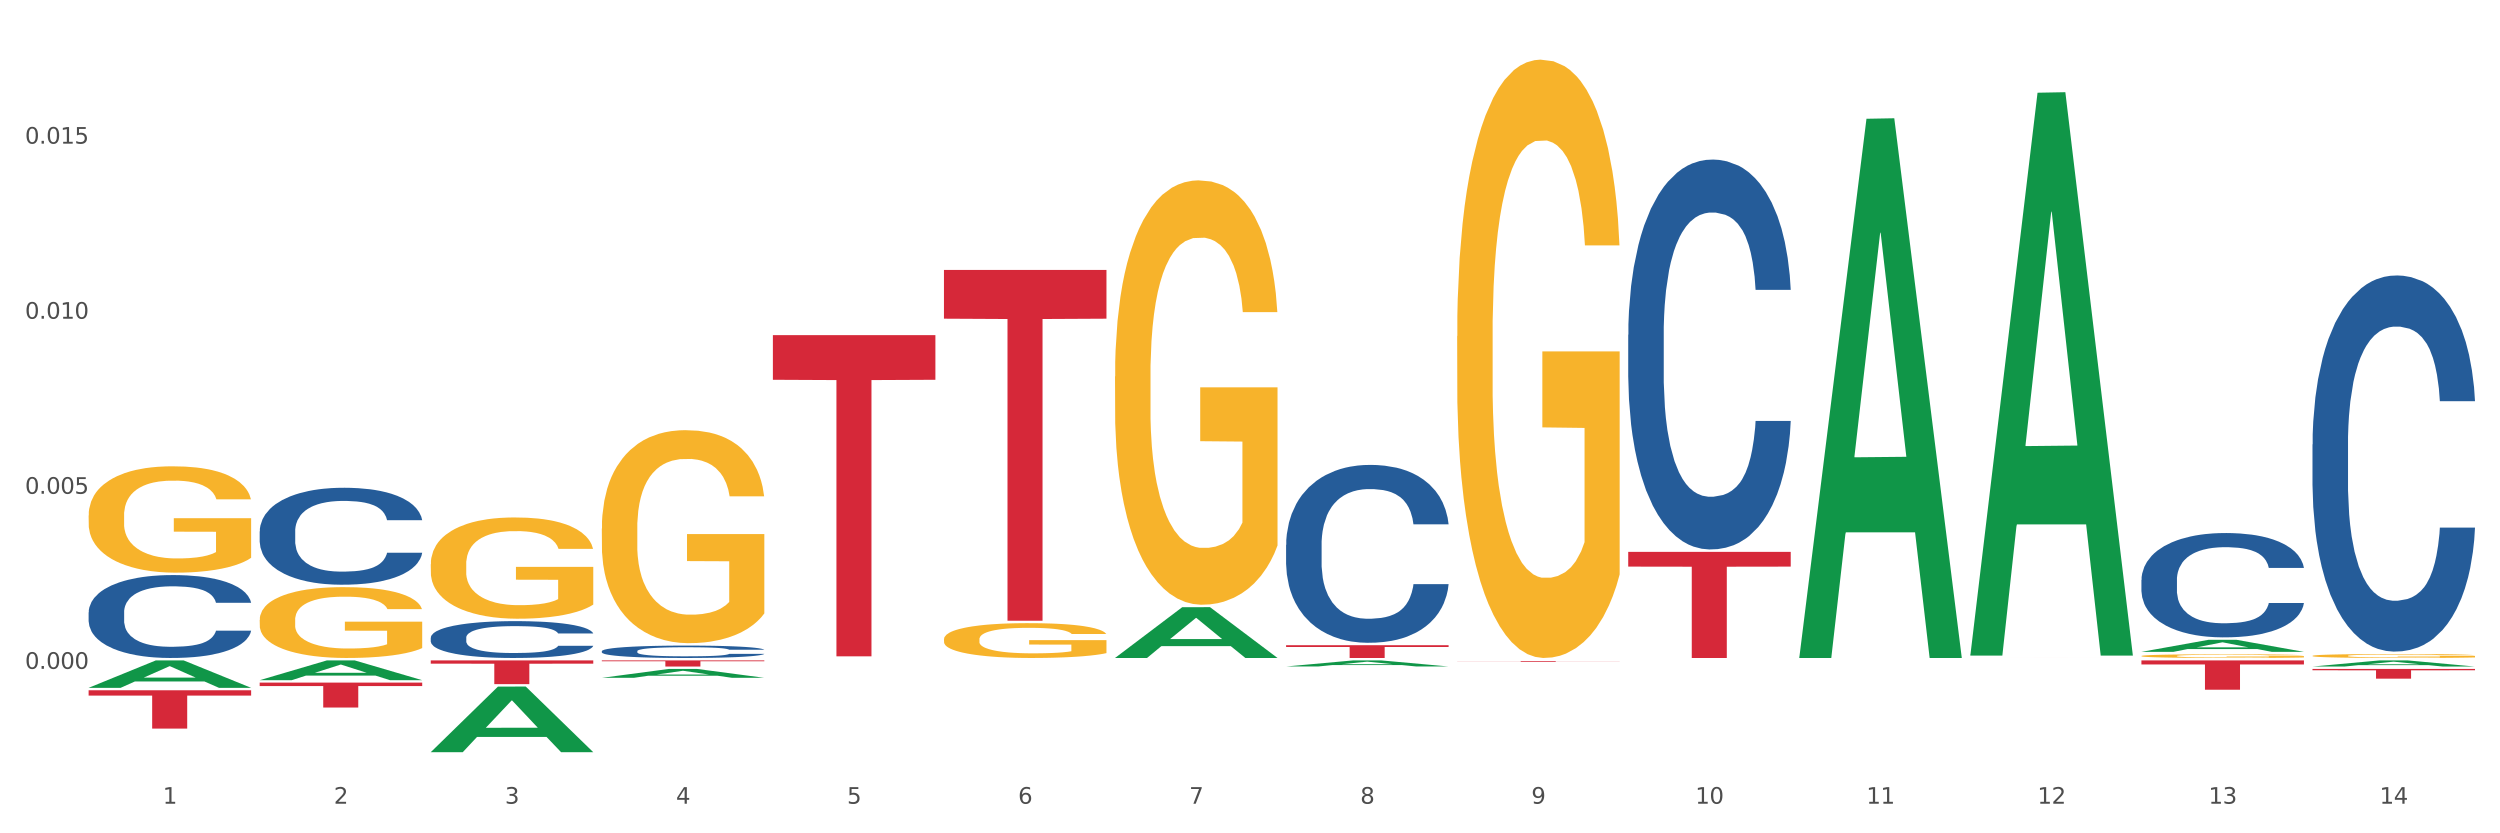 <?xml version="1.0" encoding="utf-8" standalone="no"?>
<!DOCTYPE svg PUBLIC "-//W3C//DTD SVG 1.1//EN"
  "http://www.w3.org/Graphics/SVG/1.1/DTD/svg11.dtd">
<svg xmlns:xlink="http://www.w3.org/1999/xlink" width="1080pt" height="360pt" viewBox="0 0 1080 360" xmlns="http://www.w3.org/2000/svg" version="1.1">
 <rect x="0" y="0" width="1080" height="360" fill="#333333" stroke="none"/>
 <defs>
  <style type="text/css">*{stroke-linejoin: round; stroke-linecap: butt}</style>
 </defs>
 <g id="figure_1">
  <g id="patch_1">
   <path d="M 0 360 
L 1080 360 
L 1080 0 
L 0 0 
z
" style="fill: #ffffff; stroke: #ffffff; stroke-linejoin: miter"/>
  </g>
  <g id="axes_1">
   <g id="matplotlib.axis_1">
    <g id="xtick_1">
     <g id="text_1">
      <!-- 1 -->
      <g style="fill: #4d4d4d" transform="translate(70.332 347.204) scale(0.096 -0.096)">
       <defs>
        <path id="DejaVuSans-31" d="M 794 531 
L 1825 531 
L 1825 4091 
L 703 3866 
L 703 4441 
L 1819 4666 
L 2450 4666 
L 2450 531 
L 3481 531 
L 3481 0 
L 794 0 
L 794 531 
z
" transform="scale(0.016)"/>
       </defs>
       <use xlink:href="#DejaVuSans-31"/>
      </g>
     </g>
    </g>
    <g id="xtick_2">
     <g id="text_2">
      <!-- 2 -->
      <g style="fill: #4d4d4d" transform="translate(144.233 347.204) scale(0.096 -0.096)">
       <defs>
        <path id="DejaVuSans-32" d="M 1228 531 
L 3431 531 
L 3431 0 
L 469 0 
L 469 531 
Q 828 903 1448 1529 
Q 2069 2156 2228 2338 
Q 2531 2678 2651 2914 
Q 2772 3150 2772 3378 
Q 2772 3750 2511 3984 
Q 2250 4219 1831 4219 
Q 1534 4219 1204 4116 
Q 875 4013 500 3803 
L 500 4441 
Q 881 4594 1212 4672 
Q 1544 4750 1819 4750 
Q 2544 4750 2975 4387 
Q 3406 4025 3406 3419 
Q 3406 3131 3298 2873 
Q 3191 2616 2906 2266 
Q 2828 2175 2409 1742 
Q 1991 1309 1228 531 
z
" transform="scale(0.016)"/>
       </defs>
       <use xlink:href="#DejaVuSans-32"/>
      </g>
     </g>
    </g>
    <g id="xtick_3">
     <g id="text_3">
      <!-- 3 -->
      <g style="fill: #4d4d4d" transform="translate(218.134 347.204) scale(0.096 -0.096)">
       <defs>
        <path id="DejaVuSans-33" d="M 2597 2516 
Q 3050 2419 3304 2112 
Q 3559 1806 3559 1356 
Q 3559 666 3084 287 
Q 2609 -91 1734 -91 
Q 1441 -91 1130 -33 
Q 819 25 488 141 
L 488 750 
Q 750 597 1062 519 
Q 1375 441 1716 441 
Q 2309 441 2620 675 
Q 2931 909 2931 1356 
Q 2931 1769 2642 2001 
Q 2353 2234 1838 2234 
L 1294 2234 
L 1294 2753 
L 1863 2753 
Q 2328 2753 2575 2939 
Q 2822 3125 2822 3475 
Q 2822 3834 2567 4026 
Q 2313 4219 1838 4219 
Q 1578 4219 1281 4162 
Q 984 4106 628 3988 
L 628 4550 
Q 988 4650 1302 4700 
Q 1616 4750 1894 4750 
Q 2613 4750 3031 4423 
Q 3450 4097 3450 3541 
Q 3450 3153 3228 2886 
Q 3006 2619 2597 2516 
z
" transform="scale(0.016)"/>
       </defs>
       <use xlink:href="#DejaVuSans-33"/>
      </g>
     </g>
    </g>
    <g id="xtick_4">
     <g id="text_4">
      <!-- 4 -->
      <g style="fill: #4d4d4d" transform="translate(292.034 347.204) scale(0.096 -0.096)">
       <defs>
        <path id="DejaVuSans-34" d="M 2419 4116 
L 825 1625 
L 2419 1625 
L 2419 4116 
z
M 2253 4666 
L 3047 4666 
L 3047 1625 
L 3713 1625 
L 3713 1100 
L 3047 1100 
L 3047 0 
L 2419 0 
L 2419 1100 
L 313 1100 
L 313 1709 
L 2253 4666 
z
" transform="scale(0.016)"/>
       </defs>
       <use xlink:href="#DejaVuSans-34"/>
      </g>
     </g>
    </g>
    <g id="xtick_5">
     <g id="text_5">
      <!-- 5 -->
      <g style="fill: #4d4d4d" transform="translate(365.935 347.204) scale(0.096 -0.096)">
       <defs>
        <path id="DejaVuSans-35" d="M 691 4666 
L 3169 4666 
L 3169 4134 
L 1269 4134 
L 1269 2991 
Q 1406 3038 1543 3061 
Q 1681 3084 1819 3084 
Q 2600 3084 3056 2656 
Q 3513 2228 3513 1497 
Q 3513 744 3044 326 
Q 2575 -91 1722 -91 
Q 1428 -91 1123 -41 
Q 819 9 494 109 
L 494 744 
Q 775 591 1075 516 
Q 1375 441 1709 441 
Q 2250 441 2565 725 
Q 2881 1009 2881 1497 
Q 2881 1984 2565 2268 
Q 2250 2553 1709 2553 
Q 1456 2553 1204 2497 
Q 953 2441 691 2322 
L 691 4666 
z
" transform="scale(0.016)"/>
       </defs>
       <use xlink:href="#DejaVuSans-35"/>
      </g>
     </g>
    </g>
    <g id="xtick_6">
     <g id="text_6">
      <!-- 6 -->
      <g style="fill: #4d4d4d" transform="translate(439.836 347.204) scale(0.096 -0.096)">
       <defs>
        <path id="DejaVuSans-36" d="M 2113 2584 
Q 1688 2584 1439 2293 
Q 1191 2003 1191 1497 
Q 1191 994 1439 701 
Q 1688 409 2113 409 
Q 2538 409 2786 701 
Q 3034 994 3034 1497 
Q 3034 2003 2786 2293 
Q 2538 2584 2113 2584 
z
M 3366 4563 
L 3366 3988 
Q 3128 4100 2886 4159 
Q 2644 4219 2406 4219 
Q 1781 4219 1451 3797 
Q 1122 3375 1075 2522 
Q 1259 2794 1537 2939 
Q 1816 3084 2150 3084 
Q 2853 3084 3261 2657 
Q 3669 2231 3669 1497 
Q 3669 778 3244 343 
Q 2819 -91 2113 -91 
Q 1303 -91 875 529 
Q 447 1150 447 2328 
Q 447 3434 972 4092 
Q 1497 4750 2381 4750 
Q 2619 4750 2861 4703 
Q 3103 4656 3366 4563 
z
" transform="scale(0.016)"/>
       </defs>
       <use xlink:href="#DejaVuSans-36"/>
      </g>
     </g>
    </g>
    <g id="xtick_7">
     <g id="text_7">
      <!-- 7 -->
      <g style="fill: #4d4d4d" transform="translate(513.737 347.204) scale(0.096 -0.096)">
       <defs>
        <path id="DejaVuSans-37" d="M 525 4666 
L 3525 4666 
L 3525 4397 
L 1831 0 
L 1172 0 
L 2766 4134 
L 525 4134 
L 525 4666 
z
" transform="scale(0.016)"/>
       </defs>
       <use xlink:href="#DejaVuSans-37"/>
      </g>
     </g>
    </g>
    <g id="xtick_8">
     <g id="text_8">
      <!-- 8 -->
      <g style="fill: #4d4d4d" transform="translate(587.638 347.204) scale(0.096 -0.096)">
       <defs>
        <path id="DejaVuSans-38" d="M 2034 2216 
Q 1584 2216 1326 1975 
Q 1069 1734 1069 1313 
Q 1069 891 1326 650 
Q 1584 409 2034 409 
Q 2484 409 2743 651 
Q 3003 894 3003 1313 
Q 3003 1734 2745 1975 
Q 2488 2216 2034 2216 
z
M 1403 2484 
Q 997 2584 770 2862 
Q 544 3141 544 3541 
Q 544 4100 942 4425 
Q 1341 4750 2034 4750 
Q 2731 4750 3128 4425 
Q 3525 4100 3525 3541 
Q 3525 3141 3298 2862 
Q 3072 2584 2669 2484 
Q 3125 2378 3379 2068 
Q 3634 1759 3634 1313 
Q 3634 634 3220 271 
Q 2806 -91 2034 -91 
Q 1263 -91 848 271 
Q 434 634 434 1313 
Q 434 1759 690 2068 
Q 947 2378 1403 2484 
z
M 1172 3481 
Q 1172 3119 1398 2916 
Q 1625 2713 2034 2713 
Q 2441 2713 2670 2916 
Q 2900 3119 2900 3481 
Q 2900 3844 2670 4047 
Q 2441 4250 2034 4250 
Q 1625 4250 1398 4047 
Q 1172 3844 1172 3481 
z
" transform="scale(0.016)"/>
       </defs>
       <use xlink:href="#DejaVuSans-38"/>
      </g>
     </g>
    </g>
    <g id="xtick_9">
     <g id="text_9">
      <!-- 9 -->
      <g style="fill: #4d4d4d" transform="translate(661.539 347.204) scale(0.096 -0.096)">
       <defs>
        <path id="DejaVuSans-39" d="M 703 97 
L 703 672 
Q 941 559 1184 500 
Q 1428 441 1663 441 
Q 2288 441 2617 861 
Q 2947 1281 2994 2138 
Q 2813 1869 2534 1725 
Q 2256 1581 1919 1581 
Q 1219 1581 811 2004 
Q 403 2428 403 3163 
Q 403 3881 828 4315 
Q 1253 4750 1959 4750 
Q 2769 4750 3195 4129 
Q 3622 3509 3622 2328 
Q 3622 1225 3098 567 
Q 2575 -91 1691 -91 
Q 1453 -91 1209 -44 
Q 966 3 703 97 
z
M 1959 2075 
Q 2384 2075 2632 2365 
Q 2881 2656 2881 3163 
Q 2881 3666 2632 3958 
Q 2384 4250 1959 4250 
Q 1534 4250 1286 3958 
Q 1038 3666 1038 3163 
Q 1038 2656 1286 2365 
Q 1534 2075 1959 2075 
z
" transform="scale(0.016)"/>
       </defs>
       <use xlink:href="#DejaVuSans-39"/>
      </g>
     </g>
    </g>
    <g id="xtick_10">
     <g id="text_10">
      <!-- 10 -->
      <g style="fill: #4d4d4d" transform="translate(732.386 347.204) scale(0.096 -0.096)">
       <defs>
        <path id="DejaVuSans-30" d="M 2034 4250 
Q 1547 4250 1301 3770 
Q 1056 3291 1056 2328 
Q 1056 1369 1301 889 
Q 1547 409 2034 409 
Q 2525 409 2770 889 
Q 3016 1369 3016 2328 
Q 3016 3291 2770 3770 
Q 2525 4250 2034 4250 
z
M 2034 4750 
Q 2819 4750 3233 4129 
Q 3647 3509 3647 2328 
Q 3647 1150 3233 529 
Q 2819 -91 2034 -91 
Q 1250 -91 836 529 
Q 422 1150 422 2328 
Q 422 3509 836 4129 
Q 1250 4750 2034 4750 
z
" transform="scale(0.016)"/>
       </defs>
       <use xlink:href="#DejaVuSans-31"/>
       <use xlink:href="#DejaVuSans-30" transform="translate(63.623 0)"/>
      </g>
     </g>
    </g>
    <g id="xtick_11">
     <g id="text_11">
      <!-- 11 -->
      <g style="fill: #4d4d4d" transform="translate(806.287 347.204) scale(0.096 -0.096)">
       <use xlink:href="#DejaVuSans-31"/>
       <use xlink:href="#DejaVuSans-31" transform="translate(63.623 0)"/>
      </g>
     </g>
    </g>
    <g id="xtick_12">
     <g id="text_12">
      <!-- 12 -->
      <g style="fill: #4d4d4d" transform="translate(880.187 347.204) scale(0.096 -0.096)">
       <use xlink:href="#DejaVuSans-31"/>
       <use xlink:href="#DejaVuSans-32" transform="translate(63.623 0)"/>
      </g>
     </g>
    </g>
    <g id="xtick_13">
     <g id="text_13">
      <!-- 13 -->
      <g style="fill: #4d4d4d" transform="translate(954.088 347.204) scale(0.096 -0.096)">
       <use xlink:href="#DejaVuSans-31"/>
       <use xlink:href="#DejaVuSans-33" transform="translate(63.623 0)"/>
      </g>
     </g>
    </g>
    <g id="xtick_14">
     <g id="text_14">
      <!-- 14 -->
      <g style="fill: #4d4d4d" transform="translate(1027.989 347.204) scale(0.096 -0.096)">
       <use xlink:href="#DejaVuSans-31"/>
       <use xlink:href="#DejaVuSans-34" transform="translate(63.623 0)"/>
      </g>
     </g>
    </g>
    <g id="xtick_15"/>
    <g id="xtick_16"/>
    <g id="xtick_17"/>
    <g id="xtick_18"/>
    <g id="xtick_19"/>
    <g id="xtick_20"/>
    <g id="xtick_21"/>
    <g id="xtick_22"/>
    <g id="xtick_23"/>
    <g id="xtick_24"/>
    <g id="xtick_25"/>
    <g id="xtick_26"/>
    <g id="xtick_27"/>
   </g>
   <g id="matplotlib.axis_2">
    <g id="ytick_1">
     <g id="text_15">
      <!-- 0.000 -->
      <g style="fill: #4d4d4d" transform="translate(10.8 288.934) scale(0.096 -0.096)">
       <defs>
        <path id="DejaVuSans-2e" d="M 684 794 
L 1344 794 
L 1344 0 
L 684 0 
L 684 794 
z
" transform="scale(0.016)"/>
       </defs>
       <use xlink:href="#DejaVuSans-30"/>
       <use xlink:href="#DejaVuSans-2e" transform="translate(63.623 0)"/>
       <use xlink:href="#DejaVuSans-30" transform="translate(95.41 0)"/>
       <use xlink:href="#DejaVuSans-30" transform="translate(159.033 0)"/>
       <use xlink:href="#DejaVuSans-30" transform="translate(222.656 0)"/>
      </g>
     </g>
    </g>
    <g id="ytick_2">
     <g id="text_16">
      <!-- 0.005 -->
      <g style="fill: #4d4d4d" transform="translate(10.8 213.31) scale(0.096 -0.096)">
       <use xlink:href="#DejaVuSans-30"/>
       <use xlink:href="#DejaVuSans-2e" transform="translate(63.623 0)"/>
       <use xlink:href="#DejaVuSans-30" transform="translate(95.41 0)"/>
       <use xlink:href="#DejaVuSans-30" transform="translate(159.033 0)"/>
       <use xlink:href="#DejaVuSans-35" transform="translate(222.656 0)"/>
      </g>
     </g>
    </g>
    <g id="ytick_3">
     <g id="text_17">
      <!-- 0.010 -->
      <g style="fill: #4d4d4d" transform="translate(10.8 137.687) scale(0.096 -0.096)">
       <use xlink:href="#DejaVuSans-30"/>
       <use xlink:href="#DejaVuSans-2e" transform="translate(63.623 0)"/>
       <use xlink:href="#DejaVuSans-30" transform="translate(95.41 0)"/>
       <use xlink:href="#DejaVuSans-31" transform="translate(159.033 0)"/>
       <use xlink:href="#DejaVuSans-30" transform="translate(222.656 0)"/>
      </g>
     </g>
    </g>
    <g id="ytick_4">
     <g id="text_18">
      <!-- 0.015 -->
      <g style="fill: #4d4d4d" transform="translate(10.8 62.063) scale(0.096 -0.096)">
       <use xlink:href="#DejaVuSans-30"/>
       <use xlink:href="#DejaVuSans-2e" transform="translate(63.623 0)"/>
       <use xlink:href="#DejaVuSans-30" transform="translate(95.41 0)"/>
       <use xlink:href="#DejaVuSans-31" transform="translate(159.033 0)"/>
       <use xlink:href="#DejaVuSans-35" transform="translate(222.656 0)"/>
      </g>
     </g>
    </g>
    <g id="ytick_5"/>
    <g id="ytick_6"/>
    <g id="ytick_7"/>
    <g id="ytick_8"/>
    <g id="ytick_9"/>
   </g>
   <g id="PolyCollection_1">
    <path d="M 38.283 297.125 
L 38.355 297.113 
L 67.306 285.298 
L 79.321 285.287 
L 108.489 297.147 
L 94.592 297.147 
L 88.296 294.385 
L 58.404 294.385 
L 58.187 294.43 
L 52.107 297.147 
L 38.283 297.147 
L 38.283 297.125 
L 62.167 292.737 
L 84.532 292.726 
L 73.458 287.815 
L 73.314 287.793 
L 73.169 287.826 
L 62.095 292.726 
L 62.167 292.737 
L 38.283 297.125 
z
" clip-path="url(#pa088c25d54)" style="fill: #109648"/>
    <path d="M 186.085 275.481 
L 186.168 275.467 
L 186.168 275.059 
L 186.417 274.507 
L 187.33 273.489 
L 188.491 272.718 
L 190.483 271.817 
L 191.562 271.439 
L 192.973 271.017 
L 195.877 270.334 
L 199.196 269.752 
L 201.52 269.432 
L 203.263 269.229 
L 207.163 268.865 
L 209.404 268.705 
L 211.727 268.574 
L 213.719 268.487 
L 217.038 268.385 
L 219.694 268.342 
L 222.764 268.327 
L 225.337 268.342 
L 228.739 268.4 
L 233.718 268.574 
L 235.627 268.676 
L 238.2 268.851 
L 240.855 269.083 
L 243.013 269.316 
L 245.502 269.65 
L 248.075 270.087 
L 250.565 270.639 
L 252.307 271.148 
L 253.718 271.686 
L 254.963 272.34 
L 255.876 273.053 
L 256.291 273.649 
L 241.104 273.649 
L 240.689 273.111 
L 239.859 272.529 
L 239.03 272.137 
L 238.117 271.817 
L 236.706 271.453 
L 235.461 271.221 
L 233.387 270.945 
L 231.478 270.77 
L 229.901 270.668 
L 227.992 270.581 
L 223.926 270.494 
L 221.022 270.494 
L 219.196 270.523 
L 216.955 270.596 
L 215.047 270.697 
L 212.806 270.872 
L 211.063 271.061 
L 209.321 271.308 
L 208.325 271.483 
L 206.831 271.802 
L 205.835 272.064 
L 204.508 272.515 
L 203.761 272.835 
L 202.433 273.664 
L 201.852 274.274 
L 201.603 274.696 
L 201.437 275.161 
L 201.437 277.429 
L 201.935 278.447 
L 202.35 278.883 
L 203.014 279.378 
L 204.259 280.018 
L 206.084 280.643 
L 207.993 281.094 
L 209.57 281.37 
L 211.063 281.573 
L 212.557 281.733 
L 214.383 281.879 
L 215.877 281.966 
L 218.117 282.053 
L 220.773 282.097 
L 222.847 282.097 
L 227.08 282.024 
L 228.988 281.951 
L 230.814 281.85 
L 232.806 281.69 
L 234.382 281.515 
L 235.295 281.384 
L 236.789 281.108 
L 237.951 280.817 
L 238.947 280.483 
L 239.61 280.192 
L 240.357 279.756 
L 240.938 279.262 
L 241.104 279 
L 256.291 279 
L 255.959 279.523 
L 255.378 280.032 
L 254.216 280.716 
L 253.303 281.108 
L 251.892 281.588 
L 250.399 281.995 
L 248.324 282.446 
L 246.415 282.78 
L 244.424 283.071 
L 242.266 283.333 
L 238.366 283.696 
L 236.955 283.798 
L 233.967 283.973 
L 231.644 284.074 
L 228.241 284.176 
L 224.756 284.234 
L 221.105 284.249 
L 217.868 284.22 
L 214.3 284.132 
L 212.059 284.045 
L 209.57 283.914 
L 206.665 283.711 
L 203.927 283.464 
L 201.354 283.173 
L 198.947 282.838 
L 196.707 282.46 
L 193.802 281.835 
L 191.645 281.224 
L 190.068 280.657 
L 188.989 280.178 
L 187.91 279.567 
L 187.33 279.145 
L 186.417 278.127 
L 186.085 277.182 
L 186.085 275.481 
z
" clip-path="url(#pa088c25d54)" style="fill: #255c99"/>
    <path d="M 259.986 281.299 
L 260.069 281.294 
L 260.069 281.157 
L 260.318 280.971 
L 261.23 280.629 
L 262.392 280.369 
L 264.384 280.066 
L 265.463 279.939 
L 266.873 279.797 
L 269.778 279.567 
L 273.097 279.371 
L 275.421 279.264 
L 277.164 279.195 
L 281.064 279.073 
L 283.305 279.019 
L 285.628 278.975 
L 287.62 278.946 
L 290.939 278.911 
L 293.595 278.897 
L 296.665 278.892 
L 299.238 278.897 
L 302.64 278.916 
L 307.619 278.975 
L 309.528 279.009 
L 312.101 279.068 
L 314.756 279.146 
L 316.914 279.225 
L 319.403 279.337 
L 321.976 279.484 
L 324.465 279.67 
L 326.208 279.841 
L 327.619 280.022 
L 328.864 280.242 
L 329.776 280.482 
L 330.191 280.682 
L 315.005 280.682 
L 314.59 280.501 
L 313.76 280.306 
L 312.93 280.174 
L 312.018 280.066 
L 310.607 279.944 
L 309.362 279.865 
L 307.287 279.772 
L 305.379 279.714 
L 303.802 279.679 
L 301.893 279.65 
L 297.827 279.621 
L 294.923 279.621 
L 293.097 279.631 
L 290.856 279.655 
L 288.948 279.689 
L 286.707 279.748 
L 284.964 279.812 
L 283.222 279.895 
L 282.226 279.953 
L 280.732 280.061 
L 279.736 280.149 
L 278.408 280.301 
L 277.662 280.408 
L 276.334 280.687 
L 275.753 280.893 
L 275.504 281.035 
L 275.338 281.191 
L 275.338 281.954 
L 275.836 282.297 
L 276.251 282.444 
L 276.915 282.61 
L 278.159 282.825 
L 279.985 283.036 
L 281.894 283.187 
L 283.471 283.28 
L 284.964 283.349 
L 286.458 283.402 
L 288.284 283.451 
L 289.777 283.481 
L 292.018 283.51 
L 294.674 283.525 
L 296.748 283.525 
L 300.98 283.5 
L 302.889 283.476 
L 304.715 283.442 
L 306.706 283.388 
L 308.283 283.329 
L 309.196 283.285 
L 310.69 283.192 
L 311.852 283.094 
L 312.847 282.982 
L 313.511 282.884 
L 314.258 282.737 
L 314.839 282.571 
L 315.005 282.483 
L 330.191 282.483 
L 329.859 282.659 
L 329.279 282.83 
L 328.117 283.06 
L 327.204 283.192 
L 325.793 283.354 
L 324.299 283.491 
L 322.225 283.642 
L 320.316 283.755 
L 318.324 283.853 
L 316.167 283.941 
L 312.267 284.063 
L 310.856 284.097 
L 307.868 284.156 
L 305.545 284.19 
L 302.142 284.224 
L 298.657 284.244 
L 295.006 284.249 
L 291.769 284.239 
L 288.201 284.21 
L 285.96 284.18 
L 283.471 284.136 
L 280.566 284.068 
L 277.827 283.985 
L 275.255 283.887 
L 272.848 283.774 
L 270.608 283.647 
L 267.703 283.437 
L 265.546 283.231 
L 263.969 283.04 
L 262.89 282.879 
L 261.811 282.674 
L 261.23 282.532 
L 260.318 282.189 
L 259.986 281.871 
L 259.986 281.299 
z
" clip-path="url(#pa088c25d54)" style="fill: #255c99"/>
    <path d="M 555.589 235.366 
L 555.672 235.296 
L 555.672 233.331 
L 555.921 230.664 
L 556.834 225.75 
L 557.996 222.03 
L 559.987 217.679 
L 561.066 215.854 
L 562.477 213.819 
L 565.381 210.52 
L 568.701 207.712 
L 571.024 206.168 
L 572.767 205.185 
L 576.667 203.431 
L 578.908 202.659 
L 581.232 202.027 
L 583.223 201.606 
L 586.543 201.115 
L 589.198 200.904 
L 592.269 200.834 
L 594.841 200.904 
L 598.244 201.185 
L 603.223 202.027 
L 605.131 202.518 
L 607.704 203.361 
L 610.36 204.484 
L 612.517 205.607 
L 615.007 207.221 
L 617.579 209.327 
L 620.069 211.994 
L 621.812 214.45 
L 623.222 217.047 
L 624.467 220.206 
L 625.38 223.645 
L 625.795 226.522 
L 610.608 226.522 
L 610.194 223.926 
L 609.364 221.118 
L 608.534 219.223 
L 607.621 217.679 
L 606.21 215.924 
L 604.965 214.801 
L 602.891 213.468 
L 600.982 212.625 
L 599.405 212.134 
L 597.497 211.713 
L 593.43 211.292 
L 590.526 211.292 
L 588.7 211.432 
L 586.46 211.783 
L 584.551 212.274 
L 582.31 213.117 
L 580.568 214.029 
L 578.825 215.222 
L 577.829 216.065 
L 576.335 217.609 
L 575.34 218.872 
L 574.012 221.048 
L 573.265 222.592 
L 571.937 226.593 
L 571.356 229.541 
L 571.107 231.576 
L 570.941 233.822 
L 570.941 244.771 
L 571.439 249.684 
L 571.854 251.79 
L 572.518 254.176 
L 573.763 257.265 
L 575.589 260.283 
L 577.497 262.459 
L 579.074 263.792 
L 580.568 264.775 
L 582.061 265.547 
L 583.887 266.249 
L 585.381 266.67 
L 587.621 267.091 
L 590.277 267.301 
L 592.352 267.301 
L 596.584 266.951 
L 598.493 266.6 
L 600.318 266.108 
L 602.31 265.336 
L 603.887 264.494 
L 604.799 263.862 
L 606.293 262.529 
L 607.455 261.125 
L 608.451 259.511 
L 609.115 258.107 
L 609.862 256.001 
L 610.443 253.615 
L 610.608 252.351 
L 625.795 252.351 
L 625.463 254.878 
L 624.882 257.335 
L 623.72 260.634 
L 622.807 262.529 
L 621.397 264.845 
L 619.903 266.81 
L 617.828 268.986 
L 615.92 270.6 
L 613.928 272.004 
L 611.77 273.267 
L 607.87 275.022 
L 606.459 275.513 
L 603.472 276.356 
L 601.148 276.847 
L 597.746 277.338 
L 594.26 277.619 
L 590.609 277.689 
L 587.373 277.549 
L 583.804 277.128 
L 581.564 276.707 
L 579.074 276.075 
L 576.169 275.092 
L 573.431 273.899 
L 570.858 272.495 
L 568.452 270.881 
L 566.211 269.056 
L 563.307 266.038 
L 561.149 263.09 
L 559.572 260.353 
L 558.494 258.037 
L 557.415 255.089 
L 556.834 253.053 
L 555.921 248.14 
L 555.589 243.578 
L 555.589 235.366 
z
" clip-path="url(#pa088c25d54)" style="fill: #255c99"/>
    <path d="M 703.391 144.61 
L 703.474 144.456 
L 703.474 140.149 
L 703.723 134.304 
L 704.636 123.536 
L 705.797 115.383 
L 707.789 105.846 
L 708.868 101.846 
L 710.279 97.385 
L 713.183 90.155 
L 716.502 84.002 
L 718.826 80.618 
L 720.569 78.464 
L 724.469 74.619 
L 726.71 72.926 
L 729.033 71.542 
L 731.025 70.619 
L 734.344 69.542 
L 737 69.081 
L 740.07 68.927 
L 742.643 69.081 
L 746.045 69.696 
L 751.024 71.542 
L 752.933 72.619 
L 755.506 74.465 
L 758.161 76.926 
L 760.319 79.387 
L 762.808 82.925 
L 765.381 87.54 
L 767.871 93.386 
L 769.613 98.77 
L 771.024 104.461 
L 772.269 111.383 
L 773.182 118.921 
L 773.597 125.228 
L 758.41 125.228 
L 757.995 119.536 
L 757.165 113.383 
L 756.336 109.23 
L 755.423 105.846 
L 754.012 102 
L 752.767 99.539 
L 750.693 96.616 
L 748.784 94.77 
L 747.207 93.693 
L 745.298 92.77 
L 741.232 91.847 
L 738.328 91.847 
L 736.502 92.155 
L 734.261 92.924 
L 732.353 94.001 
L 730.112 95.847 
L 728.369 97.847 
L 726.627 100.462 
L 725.631 102.308 
L 724.137 105.692 
L 723.141 108.461 
L 721.814 113.229 
L 721.067 116.614 
L 719.739 125.382 
L 719.158 131.843 
L 718.909 136.304 
L 718.743 141.226 
L 718.743 165.223 
L 719.241 175.991 
L 719.656 180.606 
L 720.32 185.836 
L 721.565 192.605 
L 723.39 199.219 
L 725.299 203.988 
L 726.876 206.911 
L 728.369 209.064 
L 729.863 210.756 
L 731.689 212.295 
L 733.183 213.218 
L 735.423 214.141 
L 738.079 214.602 
L 740.153 214.602 
L 744.386 213.833 
L 746.294 213.064 
L 748.12 211.987 
L 750.112 210.295 
L 751.688 208.449 
L 752.601 207.064 
L 754.095 204.142 
L 755.257 201.065 
L 756.253 197.527 
L 756.916 194.451 
L 757.663 189.836 
L 758.244 184.606 
L 758.41 181.837 
L 773.597 181.837 
L 773.265 187.374 
L 772.684 192.758 
L 771.522 199.988 
L 770.609 204.142 
L 769.198 209.218 
L 767.705 213.525 
L 765.63 218.294 
L 763.721 221.832 
L 761.73 224.909 
L 759.572 227.677 
L 755.672 231.523 
L 754.261 232.6 
L 751.273 234.446 
L 748.95 235.523 
L 745.547 236.599 
L 742.062 237.215 
L 738.411 237.369 
L 735.174 237.061 
L 731.606 236.138 
L 729.365 235.215 
L 726.876 233.831 
L 723.971 231.677 
L 721.233 229.062 
L 718.66 225.985 
L 716.254 222.447 
L 714.013 218.448 
L 711.108 211.833 
L 708.951 205.372 
L 707.374 199.373 
L 706.295 194.297 
L 705.216 187.836 
L 704.636 183.375 
L 703.723 172.607 
L 703.391 162.608 
L 703.391 144.61 
z
" clip-path="url(#pa088c25d54)" style="fill: #255c99"/>
    <path d="M 925.093 250.521 
L 925.176 250.48 
L 925.176 249.327 
L 925.425 247.763 
L 926.338 244.881 
L 927.5 242.699 
L 929.492 240.147 
L 930.57 239.076 
L 931.981 237.883 
L 934.886 235.948 
L 938.205 234.301 
L 940.529 233.395 
L 942.271 232.819 
L 946.172 231.79 
L 948.412 231.337 
L 950.736 230.966 
L 952.728 230.719 
L 956.047 230.431 
L 958.702 230.308 
L 961.773 230.267 
L 964.346 230.308 
L 967.748 230.472 
L 972.727 230.966 
L 974.636 231.255 
L 977.208 231.749 
L 979.864 232.407 
L 982.021 233.066 
L 984.511 234.013 
L 987.084 235.248 
L 989.573 236.812 
L 991.316 238.253 
L 992.727 239.776 
L 993.971 241.629 
L 994.884 243.646 
L 995.299 245.334 
L 980.113 245.334 
L 979.698 243.811 
L 978.868 242.164 
L 978.038 241.052 
L 977.125 240.147 
L 975.715 239.118 
L 974.47 238.459 
L 972.395 237.677 
L 970.486 237.183 
L 968.91 236.895 
L 967.001 236.648 
L 962.935 236.401 
L 960.03 236.401 
L 958.205 236.483 
L 955.964 236.689 
L 954.055 236.977 
L 951.815 237.471 
L 950.072 238.006 
L 948.329 238.706 
L 947.333 239.2 
L 945.84 240.106 
L 944.844 240.847 
L 943.516 242.123 
L 942.769 243.029 
L 941.441 245.375 
L 940.861 247.104 
L 940.612 248.298 
L 940.446 249.615 
L 940.446 256.037 
L 940.944 258.919 
L 941.359 260.154 
L 942.022 261.554 
L 943.267 263.365 
L 945.093 265.136 
L 947.002 266.412 
L 948.578 267.194 
L 950.072 267.77 
L 951.566 268.223 
L 953.391 268.635 
L 954.885 268.882 
L 957.126 269.129 
L 959.781 269.252 
L 961.856 269.252 
L 966.088 269.046 
L 967.997 268.841 
L 969.823 268.552 
L 971.814 268.1 
L 973.391 267.606 
L 974.304 267.235 
L 975.798 266.453 
L 976.959 265.63 
L 977.955 264.683 
L 978.619 263.859 
L 979.366 262.624 
L 979.947 261.225 
L 980.113 260.484 
L 995.299 260.484 
L 994.967 261.966 
L 994.386 263.406 
L 993.225 265.341 
L 992.312 266.453 
L 990.901 267.811 
L 989.407 268.964 
L 987.333 270.24 
L 985.424 271.187 
L 983.432 272.01 
L 981.275 272.751 
L 977.374 273.781 
L 975.963 274.069 
L 972.976 274.563 
L 970.652 274.851 
L 967.25 275.139 
L 963.765 275.304 
L 960.113 275.345 
L 956.877 275.263 
L 953.308 275.016 
L 951.068 274.769 
L 948.578 274.398 
L 945.674 273.822 
L 942.935 273.122 
L 940.363 272.299 
L 937.956 271.352 
L 935.715 270.281 
L 932.811 268.511 
L 930.653 266.782 
L 929.077 265.177 
L 927.998 263.818 
L 926.919 262.089 
L 926.338 260.895 
L 925.425 258.014 
L 925.093 255.338 
L 925.093 250.521 
z
" clip-path="url(#pa088c25d54)" style="fill: #255c99"/>
    <path d="M 998.994 192.009 
L 999.077 191.86 
L 999.077 187.705 
L 999.326 182.066 
L 1000.239 171.678 
L 1001.401 163.813 
L 1003.392 154.612 
L 1004.471 150.754 
L 1005.882 146.45 
L 1008.786 139.475 
L 1012.106 133.539 
L 1014.43 130.274 
L 1016.172 128.197 
L 1020.073 124.487 
L 1022.313 122.855 
L 1024.637 121.519 
L 1026.628 120.629 
L 1029.948 119.59 
L 1032.603 119.145 
L 1035.674 118.996 
L 1038.246 119.145 
L 1041.649 119.738 
L 1046.628 121.519 
L 1048.537 122.558 
L 1051.109 124.339 
L 1053.765 126.713 
L 1055.922 129.087 
L 1058.412 132.5 
L 1060.984 136.952 
L 1063.474 142.592 
L 1065.217 147.786 
L 1066.627 153.276 
L 1067.872 159.954 
L 1068.785 167.226 
L 1069.2 173.31 
L 1054.014 173.31 
L 1053.599 167.82 
L 1052.769 161.884 
L 1051.939 157.877 
L 1051.026 154.612 
L 1049.615 150.902 
L 1048.371 148.528 
L 1046.296 145.708 
L 1044.387 143.927 
L 1042.811 142.888 
L 1040.902 141.998 
L 1036.836 141.108 
L 1033.931 141.108 
L 1032.105 141.404 
L 1029.865 142.146 
L 1027.956 143.185 
L 1025.716 144.966 
L 1023.973 146.895 
L 1022.23 149.418 
L 1021.234 151.199 
L 1019.741 154.464 
L 1018.745 157.135 
L 1017.417 161.735 
L 1016.67 165 
L 1015.342 173.459 
L 1014.761 179.692 
L 1014.512 183.995 
L 1014.347 188.744 
L 1014.347 211.894 
L 1014.844 222.282 
L 1015.259 226.734 
L 1015.923 231.78 
L 1017.168 238.31 
L 1018.994 244.691 
L 1020.902 249.291 
L 1022.479 252.111 
L 1023.973 254.188 
L 1025.467 255.821 
L 1027.292 257.305 
L 1028.786 258.195 
L 1031.027 259.086 
L 1033.682 259.531 
L 1035.757 259.531 
L 1039.989 258.789 
L 1041.898 258.047 
L 1043.723 257.008 
L 1045.715 255.376 
L 1047.292 253.595 
L 1048.205 252.259 
L 1049.698 249.44 
L 1050.86 246.472 
L 1051.856 243.058 
L 1052.52 240.09 
L 1053.267 235.638 
L 1053.848 230.593 
L 1054.014 227.922 
L 1069.2 227.922 
L 1068.868 233.264 
L 1068.287 238.458 
L 1067.125 245.433 
L 1066.213 249.44 
L 1064.802 254.337 
L 1063.308 258.492 
L 1061.233 263.092 
L 1059.325 266.506 
L 1057.333 269.474 
L 1055.175 272.145 
L 1051.275 275.855 
L 1049.864 276.894 
L 1046.877 278.674 
L 1044.553 279.713 
L 1041.151 280.752 
L 1037.665 281.346 
L 1034.014 281.494 
L 1030.778 281.197 
L 1027.209 280.307 
L 1024.969 279.416 
L 1022.479 278.081 
L 1019.575 276.003 
L 1016.836 273.48 
L 1014.264 270.512 
L 1011.857 267.099 
L 1009.616 263.241 
L 1006.712 256.86 
L 1004.554 250.627 
L 1002.977 244.839 
L 1001.899 239.942 
L 1000.82 233.709 
L 1000.239 229.406 
L 999.326 219.018 
L 998.994 209.372 
L 998.994 192.009 
z
" clip-path="url(#pa088c25d54)" style="fill: #255c99"/>
    <path d="M 112.184 267.785 
L 112.267 267.757 
L 112.267 266.75 
L 112.433 265.884 
L 113.261 263.787 
L 114.505 262.054 
L 115.416 261.132 
L 116.328 260.377 
L 117.406 259.622 
L 118.732 258.84 
L 121.136 257.694 
L 122.628 257.107 
L 124.451 256.492 
L 127.767 255.597 
L 130.17 255.094 
L 132.657 254.675 
L 136.719 254.172 
L 139.371 253.948 
L 142.189 253.78 
L 145.588 253.669 
L 148.157 253.641 
L 153.793 253.724 
L 158.601 253.976 
L 160.922 254.172 
L 163.906 254.507 
L 165.481 254.731 
L 168.05 255.178 
L 170.703 255.765 
L 172.526 256.268 
L 175.261 257.219 
L 177.334 258.169 
L 179.24 259.343 
L 180.235 260.154 
L 180.981 260.908 
L 181.644 261.775 
L 182.307 263.144 
L 167.387 263.144 
L 166.807 262.166 
L 165.895 261.244 
L 164.569 260.349 
L 163.408 259.79 
L 161.419 259.091 
L 159.596 258.644 
L 157.689 258.309 
L 155.368 258.029 
L 153.545 257.889 
L 150.975 257.778 
L 145.919 257.806 
L 142.521 258.029 
L 140.2 258.309 
L 138.708 258.56 
L 137.382 258.84 
L 135.89 259.231 
L 134.149 259.818 
L 132.906 260.349 
L 131.662 261.02 
L 130.668 261.691 
L 129.756 262.474 
L 129.01 263.312 
L 128.43 264.179 
L 127.933 265.241 
L 127.518 267.002 
L 127.518 270.831 
L 127.684 271.698 
L 128.098 272.844 
L 128.596 273.711 
L 129.424 274.745 
L 130.17 275.444 
L 131.58 276.45 
L 133.154 277.289 
L 134.398 277.82 
L 135.641 278.267 
L 137.796 278.882 
L 140.2 279.385 
L 142.272 279.693 
L 145.09 279.972 
L 146.997 280.084 
L 148.654 280.14 
L 152.716 280.14 
L 155.617 280.056 
L 158.85 279.86 
L 161.336 279.609 
L 163.408 279.301 
L 165.729 278.798 
L 167.221 278.323 
L 167.221 272.481 
L 148.986 272.453 
L 148.986 268.567 
L 182.39 268.567 
L 182.39 279.972 
L 180.981 280.559 
L 179.406 281.09 
L 177.748 281.565 
L 175.261 282.152 
L 172.277 282.711 
L 169.625 283.103 
L 166.807 283.438 
L 163.491 283.746 
L 159.181 284.025 
L 156.529 284.137 
L 153.213 284.221 
L 149.318 284.249 
L 145.919 284.193 
L 142.604 284.053 
L 139.122 283.802 
L 135.724 283.438 
L 133.154 283.075 
L 130.585 282.628 
L 127.85 282.041 
L 125.695 281.481 
L 124.037 280.978 
L 122.213 280.335 
L 120.224 279.497 
L 118.732 278.742 
L 117.406 277.959 
L 115.997 276.953 
L 115.002 276.087 
L 114.007 274.996 
L 113.427 274.186 
L 112.764 272.928 
L 112.267 271.167 
L 112.184 267.785 
z
" clip-path="url(#pa088c25d54)" style="fill: #f7b32b"/>
    <path d="M 186.085 243.757 
L 186.168 243.717 
L 186.168 242.278 
L 186.333 241.04 
L 187.162 238.043 
L 188.406 235.566 
L 189.317 234.248 
L 190.229 233.169 
L 191.307 232.09 
L 192.633 230.971 
L 195.037 229.333 
L 196.529 228.494 
L 198.352 227.615 
L 201.668 226.337 
L 204.071 225.618 
L 206.558 225.018 
L 210.619 224.299 
L 213.272 223.979 
L 216.09 223.74 
L 219.488 223.58 
L 222.058 223.54 
L 227.694 223.66 
L 232.502 224.019 
L 234.823 224.299 
L 237.807 224.779 
L 239.381 225.098 
L 241.951 225.737 
L 244.603 226.576 
L 246.427 227.296 
L 249.162 228.654 
L 251.234 230.012 
L 253.141 231.691 
L 254.135 232.849 
L 254.881 233.928 
L 255.545 235.166 
L 256.208 237.124 
L 241.288 237.124 
L 240.708 235.726 
L 239.796 234.407 
L 238.47 233.129 
L 237.309 232.33 
L 235.32 231.331 
L 233.496 230.692 
L 231.59 230.212 
L 229.269 229.813 
L 227.446 229.613 
L 224.876 229.453 
L 219.82 229.493 
L 216.422 229.813 
L 214.101 230.212 
L 212.609 230.572 
L 211.283 230.971 
L 209.791 231.531 
L 208.05 232.37 
L 206.807 233.129 
L 205.563 234.088 
L 204.569 235.047 
L 203.657 236.165 
L 202.911 237.364 
L 202.331 238.603 
L 201.833 240.121 
L 201.419 242.638 
L 201.419 248.111 
L 201.585 249.35 
L 201.999 250.988 
L 202.496 252.227 
L 203.325 253.705 
L 204.071 254.704 
L 205.48 256.142 
L 207.055 257.341 
L 208.299 258.1 
L 209.542 258.739 
L 211.697 259.618 
L 214.101 260.337 
L 216.173 260.777 
L 218.991 261.176 
L 220.898 261.336 
L 222.555 261.416 
L 226.617 261.416 
L 229.518 261.296 
L 232.75 261.016 
L 235.237 260.657 
L 237.309 260.217 
L 239.63 259.498 
L 241.122 258.819 
L 241.122 250.469 
L 222.887 250.429 
L 222.887 244.875 
L 256.291 244.875 
L 256.291 261.176 
L 254.881 262.015 
L 253.307 262.774 
L 251.649 263.454 
L 249.162 264.293 
L 246.178 265.092 
L 243.526 265.651 
L 240.708 266.131 
L 237.392 266.57 
L 233.082 266.97 
L 230.43 267.129 
L 227.114 267.249 
L 223.218 267.289 
L 219.82 267.209 
L 216.504 267.01 
L 213.023 266.65 
L 209.625 266.131 
L 207.055 265.611 
L 204.486 264.972 
L 201.75 264.133 
L 199.595 263.334 
L 197.938 262.615 
L 196.114 261.696 
L 194.125 260.497 
L 192.633 259.418 
L 191.307 258.3 
L 189.898 256.861 
L 188.903 255.623 
L 187.908 254.065 
L 187.328 252.906 
L 186.665 251.108 
L 186.168 248.591 
L 186.085 243.757 
z
" clip-path="url(#pa088c25d54)" style="fill: #f7b32b"/>
    <path d="M 259.986 228.354 
L 260.068 228.27 
L 260.068 225.245 
L 260.234 222.639 
L 261.063 216.336 
L 262.306 211.126 
L 263.218 208.353 
L 264.13 206.083 
L 265.208 203.814 
L 266.534 201.461 
L 268.937 198.016 
L 270.429 196.251 
L 272.253 194.402 
L 275.568 191.713 
L 277.972 190.2 
L 280.459 188.939 
L 284.52 187.427 
L 287.173 186.754 
L 289.991 186.25 
L 293.389 185.914 
L 295.959 185.83 
L 301.595 186.082 
L 306.403 186.838 
L 308.724 187.427 
L 311.707 188.435 
L 313.282 189.107 
L 315.852 190.452 
L 318.504 192.217 
L 320.328 193.73 
L 323.063 196.587 
L 325.135 199.444 
L 327.042 202.974 
L 328.036 205.411 
L 328.782 207.68 
L 329.445 210.285 
L 330.109 214.403 
L 315.189 214.403 
L 314.609 211.462 
L 313.697 208.689 
L 312.371 205.999 
L 311.21 204.319 
L 309.221 202.218 
L 307.397 200.873 
L 305.491 199.864 
L 303.17 199.024 
L 301.347 198.604 
L 298.777 198.268 
L 293.721 198.352 
L 290.322 199.024 
L 288.002 199.864 
L 286.51 200.621 
L 285.183 201.461 
L 283.691 202.638 
L 281.951 204.403 
L 280.707 205.999 
L 279.464 208.016 
L 278.47 210.033 
L 277.558 212.386 
L 276.812 214.908 
L 276.232 217.513 
L 275.734 220.706 
L 275.32 226.001 
L 275.32 237.514 
L 275.486 240.12 
L 275.9 243.565 
L 276.397 246.171 
L 277.226 249.28 
L 277.972 251.381 
L 279.381 254.407 
L 280.956 256.928 
L 282.199 258.524 
L 283.443 259.869 
L 285.598 261.718 
L 288.002 263.231 
L 290.074 264.155 
L 292.892 264.996 
L 294.798 265.332 
L 296.456 265.5 
L 300.518 265.5 
L 303.419 265.248 
L 306.651 264.659 
L 309.138 263.903 
L 311.21 262.979 
L 313.531 261.466 
L 315.023 260.037 
L 315.023 242.473 
L 296.788 242.389 
L 296.788 230.707 
L 330.191 230.707 
L 330.191 264.996 
L 328.782 266.76 
L 327.207 268.357 
L 325.55 269.786 
L 323.063 271.551 
L 320.079 273.232 
L 317.427 274.408 
L 314.609 275.417 
L 311.293 276.341 
L 306.983 277.181 
L 304.33 277.518 
L 301.015 277.77 
L 297.119 277.854 
L 293.721 277.686 
L 290.405 277.265 
L 286.924 276.509 
L 283.526 275.417 
L 280.956 274.324 
L 278.387 272.979 
L 275.651 271.215 
L 273.496 269.534 
L 271.839 268.021 
L 270.015 266.088 
L 268.026 263.567 
L 266.534 261.298 
L 265.208 258.945 
L 263.798 255.919 
L 262.804 253.314 
L 261.809 250.036 
L 261.229 247.599 
L 260.566 243.817 
L 260.068 238.523 
L 259.986 228.354 
z
" clip-path="url(#pa088c25d54)" style="fill: #f7b32b"/>
    <path d="M 407.787 276.156 
L 407.87 276.142 
L 407.87 275.647 
L 408.036 275.221 
L 408.865 274.191 
L 410.108 273.339 
L 411.02 272.885 
L 411.932 272.514 
L 413.009 272.143 
L 414.335 271.759 
L 416.739 271.195 
L 418.231 270.907 
L 420.055 270.604 
L 423.37 270.165 
L 425.774 269.917 
L 428.261 269.711 
L 432.322 269.464 
L 434.974 269.354 
L 437.793 269.272 
L 441.191 269.217 
L 443.761 269.203 
L 449.397 269.244 
L 454.204 269.368 
L 456.525 269.464 
L 459.509 269.629 
L 461.084 269.739 
L 463.654 269.959 
L 466.306 270.247 
L 468.129 270.495 
L 470.865 270.962 
L 472.937 271.429 
L 474.843 272.006 
L 475.838 272.404 
L 476.584 272.775 
L 477.247 273.201 
L 477.91 273.875 
L 462.99 273.875 
L 462.41 273.394 
L 461.498 272.94 
L 460.172 272.501 
L 459.012 272.226 
L 457.023 271.882 
L 455.199 271.663 
L 453.293 271.498 
L 450.972 271.36 
L 449.148 271.292 
L 446.579 271.237 
L 441.523 271.25 
L 438.124 271.36 
L 435.803 271.498 
L 434.311 271.621 
L 432.985 271.759 
L 431.493 271.951 
L 429.753 272.24 
L 428.509 272.501 
L 427.266 272.83 
L 426.271 273.16 
L 425.359 273.545 
L 424.613 273.957 
L 424.033 274.383 
L 423.536 274.905 
L 423.122 275.771 
L 423.122 277.653 
L 423.287 278.079 
L 423.702 278.643 
L 424.199 279.069 
L 425.028 279.577 
L 425.774 279.921 
L 427.183 280.415 
L 428.758 280.827 
L 430.001 281.088 
L 431.244 281.308 
L 433.4 281.611 
L 435.803 281.858 
L 437.876 282.009 
L 440.694 282.147 
L 442.6 282.201 
L 444.258 282.229 
L 448.319 282.229 
L 451.22 282.188 
L 454.453 282.092 
L 456.94 281.968 
L 459.012 281.817 
L 461.333 281.569 
L 462.825 281.336 
L 462.825 278.464 
L 444.589 278.45 
L 444.589 276.54 
L 477.993 276.54 
L 477.993 282.147 
L 476.584 282.435 
L 475.009 282.696 
L 473.351 282.93 
L 470.865 283.218 
L 467.881 283.493 
L 465.228 283.685 
L 462.41 283.85 
L 459.095 284.001 
L 454.785 284.139 
L 452.132 284.194 
L 448.817 284.235 
L 444.921 284.249 
L 441.523 284.221 
L 438.207 284.153 
L 434.726 284.029 
L 431.327 283.85 
L 428.758 283.672 
L 426.188 283.452 
L 423.453 283.163 
L 421.298 282.888 
L 419.64 282.641 
L 417.817 282.325 
L 415.827 281.913 
L 414.335 281.542 
L 413.009 281.157 
L 411.6 280.663 
L 410.605 280.237 
L 409.611 279.701 
L 409.031 279.302 
L 408.368 278.684 
L 407.87 277.818 
L 407.787 276.156 
z
" clip-path="url(#pa088c25d54)" style="fill: #f7b32b"/>
    <path d="M 481.688 162.632 
L 481.771 162.465 
L 481.771 156.437 
L 481.937 151.247 
L 482.766 138.689 
L 484.009 128.308 
L 484.921 122.782 
L 485.833 118.261 
L 486.91 113.74 
L 488.236 109.052 
L 490.64 102.187 
L 492.132 98.671 
L 493.956 94.987 
L 497.271 89.629 
L 499.675 86.615 
L 502.161 84.104 
L 506.223 81.09 
L 508.875 79.751 
L 511.693 78.746 
L 515.092 78.076 
L 517.661 77.909 
L 523.298 78.411 
L 528.105 79.918 
L 530.426 81.09 
L 533.41 83.099 
L 534.985 84.439 
L 537.554 87.118 
L 540.207 90.634 
L 542.03 93.648 
L 544.766 99.341 
L 546.838 105.034 
L 548.744 112.066 
L 549.739 116.922 
L 550.485 121.443 
L 551.148 126.633 
L 551.811 134.838 
L 536.891 134.838 
L 536.311 128.977 
L 535.399 123.452 
L 534.073 118.094 
L 532.913 114.745 
L 530.923 110.559 
L 529.1 107.88 
L 527.193 105.871 
L 524.873 104.196 
L 523.049 103.359 
L 520.48 102.69 
L 515.423 102.857 
L 512.025 104.196 
L 509.704 105.871 
L 508.212 107.378 
L 506.886 109.052 
L 505.394 111.396 
L 503.653 114.913 
L 502.41 118.094 
L 501.167 122.112 
L 500.172 126.131 
L 499.26 130.819 
L 498.514 135.842 
L 497.934 141.033 
L 497.437 147.395 
L 497.022 157.944 
L 497.022 180.883 
L 497.188 186.074 
L 497.603 192.939 
L 498.1 198.129 
L 498.929 204.324 
L 499.675 208.51 
L 501.084 214.538 
L 502.659 219.561 
L 503.902 222.743 
L 505.145 225.422 
L 507.3 229.105 
L 509.704 232.119 
L 511.776 233.961 
L 514.595 235.635 
L 516.501 236.305 
L 518.159 236.64 
L 522.22 236.64 
L 525.121 236.138 
L 528.354 234.966 
L 530.841 233.459 
L 532.913 231.617 
L 535.234 228.603 
L 536.726 225.756 
L 536.726 190.762 
L 518.49 190.594 
L 518.49 167.321 
L 551.894 167.321 
L 551.894 235.635 
L 550.485 239.151 
L 548.91 242.333 
L 547.252 245.179 
L 544.766 248.695 
L 541.782 252.044 
L 539.129 254.388 
L 536.311 256.398 
L 532.996 258.239 
L 528.685 259.914 
L 526.033 260.584 
L 522.718 261.086 
L 518.822 261.253 
L 515.423 260.918 
L 512.108 260.081 
L 508.627 258.574 
L 505.228 256.398 
L 502.659 254.221 
L 500.089 251.542 
L 497.354 248.026 
L 495.199 244.677 
L 493.541 241.663 
L 491.718 237.812 
L 489.728 232.789 
L 488.236 228.268 
L 486.91 223.58 
L 485.501 217.552 
L 484.506 212.361 
L 483.512 205.831 
L 482.931 200.976 
L 482.268 193.441 
L 481.771 182.892 
L 481.688 162.632 
z
" clip-path="url(#pa088c25d54)" style="fill: #f7b32b"/>
    <path d="M 629.49 145.208 
L 629.573 144.971 
L 629.573 136.473 
L 629.739 129.155 
L 630.567 111.45 
L 631.811 96.815 
L 632.722 89.024 
L 633.634 82.651 
L 634.712 76.277 
L 636.038 69.667 
L 638.442 59.989 
L 639.934 55.031 
L 641.757 49.838 
L 645.073 42.284 
L 647.476 38.035 
L 649.963 34.494 
L 654.025 30.245 
L 656.677 28.356 
L 659.495 26.94 
L 662.894 25.996 
L 665.463 25.759 
L 671.099 26.468 
L 675.907 28.592 
L 678.228 30.245 
L 681.212 33.077 
L 682.787 34.966 
L 685.356 38.743 
L 688.009 43.7 
L 689.832 47.949 
L 692.567 55.976 
L 694.64 64.002 
L 696.546 73.916 
L 697.541 80.762 
L 698.287 87.136 
L 698.95 94.454 
L 699.613 106.021 
L 684.693 106.021 
L 684.113 97.759 
L 683.201 89.969 
L 681.875 82.415 
L 680.714 77.693 
L 678.725 71.792 
L 676.902 68.015 
L 674.995 65.182 
L 672.674 62.821 
L 670.851 61.641 
L 668.281 60.697 
L 663.225 60.933 
L 659.827 62.821 
L 657.506 65.182 
L 656.014 67.307 
L 654.688 69.667 
L 653.196 72.972 
L 651.455 77.929 
L 650.212 82.415 
L 648.968 88.08 
L 647.974 93.746 
L 647.062 100.355 
L 646.316 107.437 
L 645.736 114.755 
L 645.239 123.726 
L 644.824 138.598 
L 644.824 170.938 
L 644.99 178.256 
L 645.404 187.935 
L 645.902 195.253 
L 646.731 203.987 
L 647.476 209.889 
L 648.886 218.387 
L 650.46 225.469 
L 651.704 229.954 
L 652.947 233.731 
L 655.102 238.925 
L 657.506 243.174 
L 659.578 245.77 
L 662.396 248.131 
L 664.303 249.075 
L 665.96 249.547 
L 670.022 249.547 
L 672.923 248.839 
L 676.156 247.187 
L 678.642 245.062 
L 680.714 242.466 
L 683.035 238.216 
L 684.527 234.203 
L 684.527 184.866 
L 666.292 184.63 
L 666.292 151.817 
L 699.696 151.817 
L 699.696 248.131 
L 698.287 253.088 
L 696.712 257.574 
L 695.054 261.587 
L 692.567 266.544 
L 689.583 271.265 
L 686.931 274.57 
L 684.113 277.403 
L 680.797 280 
L 676.487 282.36 
L 673.835 283.305 
L 670.519 284.013 
L 666.624 284.249 
L 663.225 283.777 
L 659.91 282.596 
L 656.428 280.472 
L 653.03 277.403 
L 650.46 274.334 
L 647.891 270.557 
L 645.156 265.6 
L 643.001 260.879 
L 641.343 256.629 
L 639.519 251.2 
L 637.53 244.118 
L 636.038 237.744 
L 634.712 231.135 
L 633.303 222.636 
L 632.308 215.318 
L 631.313 206.112 
L 630.733 199.266 
L 630.07 188.643 
L 629.573 173.771 
L 629.49 145.208 
z
" clip-path="url(#pa088c25d54)" style="fill: #f7b32b"/>
    <path d="M 112.184 229.534 
L 112.267 229.495 
L 112.267 228.424 
L 112.516 226.97 
L 113.429 224.292 
L 114.59 222.265 
L 116.582 219.893 
L 117.661 218.898 
L 119.072 217.789 
L 121.976 215.991 
L 125.296 214.46 
L 127.619 213.619 
L 129.362 213.083 
L 133.262 212.127 
L 135.503 211.706 
L 137.826 211.361 
L 139.818 211.132 
L 143.137 210.864 
L 145.793 210.749 
L 148.863 210.711 
L 151.436 210.749 
L 154.838 210.902 
L 159.818 211.361 
L 161.726 211.629 
L 164.299 212.088 
L 166.954 212.7 
L 169.112 213.313 
L 171.602 214.192 
L 174.174 215.34 
L 176.664 216.794 
L 178.406 218.133 
L 179.817 219.548 
L 181.062 221.27 
L 181.975 223.145 
L 182.39 224.713 
L 167.203 224.713 
L 166.788 223.298 
L 165.959 221.767 
L 165.129 220.734 
L 164.216 219.893 
L 162.805 218.936 
L 161.56 218.324 
L 159.486 217.597 
L 157.577 217.138 
L 156 216.87 
L 154.092 216.641 
L 150.025 216.411 
L 147.121 216.411 
L 145.295 216.488 
L 143.055 216.679 
L 141.146 216.947 
L 138.905 217.406 
L 137.163 217.903 
L 135.42 218.554 
L 134.424 219.013 
L 132.93 219.855 
L 131.934 220.543 
L 130.607 221.729 
L 129.86 222.571 
L 128.532 224.751 
L 127.951 226.358 
L 127.702 227.468 
L 127.536 228.692 
L 127.536 234.66 
L 128.034 237.338 
L 128.449 238.486 
L 129.113 239.786 
L 130.358 241.47 
L 132.183 243.115 
L 134.092 244.301 
L 135.669 245.028 
L 137.163 245.563 
L 138.656 245.984 
L 140.482 246.367 
L 141.976 246.596 
L 144.216 246.826 
L 146.872 246.94 
L 148.946 246.94 
L 153.179 246.749 
L 155.087 246.558 
L 156.913 246.29 
L 158.905 245.869 
L 160.481 245.41 
L 161.394 245.066 
L 162.888 244.339 
L 164.05 243.574 
L 165.046 242.694 
L 165.71 241.929 
L 166.456 240.781 
L 167.037 239.48 
L 167.203 238.792 
L 182.39 238.792 
L 182.058 240.169 
L 181.477 241.508 
L 180.315 243.306 
L 179.402 244.339 
L 177.991 245.601 
L 176.498 246.673 
L 174.423 247.859 
L 172.514 248.739 
L 170.523 249.504 
L 168.365 250.192 
L 164.465 251.149 
L 163.054 251.416 
L 160.067 251.876 
L 157.743 252.143 
L 154.341 252.411 
L 150.855 252.564 
L 147.204 252.602 
L 143.967 252.526 
L 140.399 252.296 
L 138.158 252.067 
L 135.669 251.723 
L 132.764 251.187 
L 130.026 250.537 
L 127.453 249.771 
L 125.047 248.892 
L 122.806 247.897 
L 119.902 246.252 
L 117.744 244.645 
L 116.167 243.153 
L 115.088 241.891 
L 114.01 240.284 
L 113.429 239.174 
L 112.516 236.496 
L 112.184 234.01 
L 112.184 229.534 
z
" clip-path="url(#pa088c25d54)" style="fill: #255c99"/>
    <path d="M 925.093 283.383 
L 925.176 283.382 
L 925.176 283.329 
L 925.342 283.283 
L 926.171 283.173 
L 927.414 283.082 
L 928.326 283.033 
L 929.238 282.994 
L 930.315 282.954 
L 931.641 282.913 
L 934.045 282.853 
L 935.537 282.822 
L 937.361 282.79 
L 940.676 282.743 
L 943.08 282.716 
L 945.567 282.694 
L 949.628 282.668 
L 952.28 282.656 
L 955.099 282.647 
L 958.497 282.641 
L 961.067 282.64 
L 966.703 282.644 
L 971.51 282.657 
L 973.831 282.668 
L 976.815 282.685 
L 978.39 282.697 
L 980.96 282.72 
L 983.612 282.751 
L 985.436 282.778 
L 988.171 282.828 
L 990.243 282.878 
L 992.149 282.939 
L 993.144 282.982 
L 993.89 283.022 
L 994.553 283.067 
L 995.216 283.139 
L 980.296 283.139 
L 979.716 283.088 
L 978.805 283.039 
L 977.478 282.992 
L 976.318 282.963 
L 974.329 282.926 
L 972.505 282.903 
L 970.599 282.885 
L 968.278 282.87 
L 966.454 282.863 
L 963.885 282.857 
L 958.829 282.859 
L 955.43 282.87 
L 953.109 282.885 
L 951.617 282.898 
L 950.291 282.913 
L 948.799 282.934 
L 947.059 282.964 
L 945.815 282.992 
L 944.572 283.028 
L 943.577 283.063 
L 942.665 283.104 
L 941.92 283.148 
L 941.339 283.194 
L 940.842 283.25 
L 940.428 283.342 
L 940.428 283.543 
L 940.593 283.589 
L 941.008 283.649 
L 941.505 283.695 
L 942.334 283.749 
L 943.08 283.786 
L 944.489 283.839 
L 946.064 283.883 
L 947.307 283.911 
L 948.551 283.934 
L 950.706 283.967 
L 953.109 283.993 
L 955.182 284.009 
L 958 284.024 
L 959.906 284.03 
L 961.564 284.033 
L 965.625 284.033 
L 968.526 284.028 
L 971.759 284.018 
L 974.246 284.005 
L 976.318 283.989 
L 978.639 283.962 
L 980.131 283.937 
L 980.131 283.63 
L 961.895 283.629 
L 961.895 283.424 
L 995.299 283.424 
L 995.299 284.024 
L 993.89 284.055 
L 992.315 284.083 
L 990.657 284.108 
L 988.171 284.139 
L 985.187 284.168 
L 982.534 284.189 
L 979.716 284.206 
L 976.401 284.222 
L 972.091 284.237 
L 969.438 284.243 
L 966.123 284.247 
L 962.227 284.249 
L 958.829 284.246 
L 955.513 284.239 
L 952.032 284.225 
L 948.633 284.206 
L 946.064 284.187 
L 943.494 284.164 
L 940.759 284.133 
L 938.604 284.103 
L 936.946 284.077 
L 935.123 284.043 
L 933.133 283.999 
L 931.641 283.959 
L 930.315 283.918 
L 928.906 283.865 
L 927.912 283.82 
L 926.917 283.762 
L 926.337 283.72 
L 925.674 283.654 
L 925.176 283.561 
L 925.093 283.383 
z
" clip-path="url(#pa088c25d54)" style="fill: #f7b32b"/>
    <path d="M 38.283 298.185 
L 108.489 298.185 
L 108.489 300.487 
L 80.872 300.503 
L 80.872 314.751 
L 65.733 314.751 
L 65.733 300.503 
L 38.283 300.487 
L 38.283 298.201 
L 38.283 298.185 
z
" clip-path="url(#pa088c25d54)" style="fill: #d62839"/>
    <path d="M 112.184 294.885 
L 182.39 294.885 
L 182.39 296.382 
L 154.773 296.392 
L 154.773 305.657 
L 139.634 305.657 
L 139.634 296.392 
L 112.184 296.382 
L 112.184 294.896 
L 112.184 294.885 
z
" clip-path="url(#pa088c25d54)" style="fill: #d62839"/>
    <path d="M 186.085 285.287 
L 256.291 285.287 
L 256.291 286.713 
L 228.674 286.722 
L 228.674 295.548 
L 213.535 295.548 
L 213.535 286.722 
L 186.085 286.713 
L 186.085 285.297 
L 186.085 285.287 
z
" clip-path="url(#pa088c25d54)" style="fill: #d62839"/>
    <path d="M 259.986 285.287 
L 330.191 285.287 
L 330.191 285.654 
L 302.575 285.657 
L 302.575 287.932 
L 287.436 287.932 
L 287.436 285.657 
L 259.986 285.654 
L 259.986 285.289 
L 259.986 285.287 
z
" clip-path="url(#pa088c25d54)" style="fill: #d62839"/>
    <path d="M 333.886 144.782 
L 404.092 144.782 
L 404.092 164.064 
L 376.476 164.195 
L 376.476 283.536 
L 361.337 283.536 
L 361.337 164.195 
L 333.886 164.064 
L 333.886 144.912 
L 333.886 144.782 
z
" clip-path="url(#pa088c25d54)" style="fill: #d62839"/>
    <path d="M 407.787 116.611 
L 477.993 116.611 
L 477.993 137.672 
L 450.377 137.815 
L 450.377 268.165 
L 435.237 268.165 
L 435.237 137.815 
L 407.787 137.672 
L 407.787 116.754 
L 407.787 116.611 
z
" clip-path="url(#pa088c25d54)" style="fill: #d62839"/>
    <path d="M 555.589 278.727 
L 625.795 278.727 
L 625.795 279.495 
L 598.178 279.5 
L 598.178 284.249 
L 583.039 284.249 
L 583.039 279.5 
L 555.589 279.495 
L 555.589 278.732 
L 555.589 278.727 
z
" clip-path="url(#pa088c25d54)" style="fill: #d62839"/>
    <path d="M 629.49 285.588 
L 699.696 285.588 
L 699.696 285.633 
L 672.079 285.633 
L 672.079 285.91 
L 656.94 285.91 
L 656.94 285.633 
L 629.49 285.633 
L 629.49 285.588 
L 629.49 285.588 
z
" clip-path="url(#pa088c25d54)" style="fill: #d62839"/>
    <path d="M 703.391 238.407 
L 773.597 238.407 
L 773.597 244.777 
L 745.98 244.82 
L 745.98 284.249 
L 730.841 284.249 
L 730.841 244.82 
L 703.391 244.777 
L 703.391 238.45 
L 703.391 238.407 
z
" clip-path="url(#pa088c25d54)" style="fill: #d62839"/>
    <path d="M 851.192 284.246 
L 921.398 284.246 
L 921.398 284.247 
L 893.782 284.247 
L 893.782 284.249 
L 878.643 284.249 
L 878.643 284.247 
L 851.192 284.247 
L 851.192 284.246 
L 851.192 284.246 
z
" clip-path="url(#pa088c25d54)" style="fill: #d62839"/>
    <path d="M 925.093 285.287 
L 995.299 285.287 
L 995.299 287.048 
L 967.683 287.06 
L 967.683 297.959 
L 952.543 297.959 
L 952.543 287.06 
L 925.093 287.048 
L 925.093 285.299 
L 925.093 285.287 
z
" clip-path="url(#pa088c25d54)" style="fill: #d62839"/>
    <path d="M 998.994 288.986 
L 1069.2 288.986 
L 1069.2 289.568 
L 1041.583 289.572 
L 1041.583 293.176 
L 1026.444 293.176 
L 1026.444 289.572 
L 998.994 289.568 
L 998.994 288.99 
L 998.994 288.986 
z
" clip-path="url(#pa088c25d54)" style="fill: #d62839"/>
    <path d="M 998.994 283.325 
L 999.077 283.324 
L 999.077 283.267 
L 999.243 283.219 
L 1000.072 283.101 
L 1001.315 283.004 
L 1002.227 282.952 
L 1003.139 282.91 
L 1004.216 282.868 
L 1005.542 282.824 
L 1007.946 282.759 
L 1009.438 282.727 
L 1011.262 282.692 
L 1014.577 282.642 
L 1016.981 282.614 
L 1019.467 282.59 
L 1023.529 282.562 
L 1026.181 282.549 
L 1029 282.54 
L 1032.398 282.534 
L 1034.967 282.532 
L 1040.604 282.537 
L 1045.411 282.551 
L 1047.732 282.562 
L 1050.716 282.581 
L 1052.291 282.593 
L 1054.86 282.618 
L 1057.513 282.651 
L 1059.336 282.68 
L 1062.072 282.733 
L 1064.144 282.786 
L 1066.05 282.852 
L 1067.045 282.897 
L 1067.791 282.94 
L 1068.454 282.988 
L 1069.117 283.065 
L 1054.197 283.065 
L 1053.617 283.01 
L 1052.705 282.959 
L 1051.379 282.908 
L 1050.219 282.877 
L 1048.229 282.838 
L 1046.406 282.813 
L 1044.499 282.794 
L 1042.179 282.778 
L 1040.355 282.77 
L 1037.786 282.764 
L 1032.729 282.766 
L 1029.331 282.778 
L 1027.01 282.794 
L 1025.518 282.808 
L 1024.192 282.824 
L 1022.7 282.846 
L 1020.959 282.879 
L 1019.716 282.908 
L 1018.473 282.946 
L 1017.478 282.984 
L 1016.566 283.028 
L 1015.82 283.075 
L 1015.24 283.123 
L 1014.743 283.183 
L 1014.328 283.282 
L 1014.328 283.496 
L 1014.494 283.545 
L 1014.909 283.609 
L 1015.406 283.658 
L 1016.235 283.716 
L 1016.981 283.755 
L 1018.39 283.811 
L 1019.965 283.858 
L 1021.208 283.888 
L 1022.451 283.913 
L 1024.606 283.948 
L 1027.01 283.976 
L 1029.082 283.993 
L 1031.901 284.009 
L 1033.807 284.015 
L 1035.465 284.018 
L 1039.526 284.018 
L 1042.427 284.014 
L 1045.66 284.003 
L 1048.147 283.989 
L 1050.219 283.971 
L 1052.54 283.943 
L 1054.032 283.916 
L 1054.032 283.589 
L 1035.796 283.587 
L 1035.796 283.369 
L 1069.2 283.369 
L 1069.2 284.009 
L 1067.791 284.042 
L 1066.216 284.072 
L 1064.558 284.098 
L 1062.072 284.131 
L 1059.088 284.163 
L 1056.435 284.185 
L 1053.617 284.203 
L 1050.302 284.221 
L 1045.991 284.236 
L 1043.339 284.243 
L 1040.024 284.247 
L 1036.128 284.249 
L 1032.729 284.246 
L 1029.414 284.238 
L 1025.933 284.224 
L 1022.534 284.203 
L 1019.965 284.183 
L 1017.395 284.158 
L 1014.66 284.125 
L 1012.505 284.094 
L 1010.847 284.065 
L 1009.024 284.029 
L 1007.034 283.982 
L 1005.542 283.94 
L 1004.216 283.896 
L 1002.807 283.84 
L 1001.812 283.791 
L 1000.818 283.73 
L 1000.237 283.684 
L 999.574 283.614 
L 999.077 283.515 
L 998.994 283.325 
z
" clip-path="url(#pa088c25d54)" style="fill: #f7b32b"/>
    <path d="M 38.283 264.524 
L 38.366 264.492 
L 38.366 263.576 
L 38.615 262.333 
L 39.528 260.043 
L 40.69 258.309 
L 42.681 256.281 
L 43.76 255.431 
L 45.171 254.482 
L 48.075 252.945 
L 51.395 251.636 
L 53.718 250.917 
L 55.461 250.459 
L 59.361 249.641 
L 61.602 249.281 
L 63.926 248.987 
L 65.917 248.791 
L 69.237 248.562 
L 71.892 248.463 
L 74.963 248.431 
L 77.535 248.463 
L 80.938 248.594 
L 85.917 248.987 
L 87.825 249.216 
L 90.398 249.608 
L 93.053 250.132 
L 95.211 250.655 
L 97.701 251.407 
L 100.273 252.389 
L 102.763 253.632 
L 104.506 254.777 
L 105.916 255.987 
L 107.161 257.459 
L 108.074 259.062 
L 108.489 260.403 
L 93.302 260.403 
L 92.888 259.192 
L 92.058 257.884 
L 91.228 257.001 
L 90.315 256.281 
L 88.904 255.463 
L 87.659 254.94 
L 85.585 254.319 
L 83.676 253.926 
L 82.099 253.697 
L 80.191 253.501 
L 76.124 253.305 
L 73.22 253.305 
L 71.394 253.37 
L 69.154 253.534 
L 67.245 253.763 
L 65.004 254.155 
L 63.262 254.58 
L 61.519 255.136 
L 60.523 255.529 
L 59.029 256.249 
L 58.034 256.837 
L 56.706 257.851 
L 55.959 258.571 
L 54.631 260.435 
L 54.05 261.809 
L 53.801 262.758 
L 53.635 263.805 
L 53.635 268.908 
L 54.133 271.197 
L 54.548 272.179 
L 55.212 273.291 
L 56.457 274.73 
L 58.283 276.137 
L 60.191 277.151 
L 61.768 277.772 
L 63.262 278.23 
L 64.755 278.59 
L 66.581 278.917 
L 68.075 279.113 
L 70.315 279.309 
L 72.971 279.408 
L 75.046 279.408 
L 79.278 279.244 
L 81.187 279.081 
L 83.012 278.852 
L 85.004 278.492 
L 86.581 278.099 
L 87.493 277.805 
L 88.987 277.183 
L 90.149 276.529 
L 91.145 275.777 
L 91.809 275.123 
L 92.556 274.141 
L 93.136 273.029 
L 93.302 272.44 
L 108.489 272.44 
L 108.157 273.618 
L 107.576 274.763 
L 106.414 276.3 
L 105.501 277.183 
L 104.091 278.263 
L 102.597 279.179 
L 100.522 280.193 
L 98.614 280.945 
L 96.622 281.599 
L 94.464 282.188 
L 90.564 283.006 
L 89.153 283.235 
L 86.166 283.627 
L 83.842 283.856 
L 80.44 284.085 
L 76.954 284.216 
L 73.303 284.249 
L 70.066 284.183 
L 66.498 283.987 
L 64.257 283.791 
L 61.768 283.496 
L 58.863 283.039 
L 56.125 282.482 
L 53.552 281.828 
L 51.146 281.076 
L 48.905 280.225 
L 46.001 278.819 
L 43.843 277.445 
L 42.266 276.169 
L 41.187 275.09 
L 40.109 273.716 
L 39.528 272.767 
L 38.615 270.478 
L 38.283 268.351 
L 38.283 264.524 
z
" clip-path="url(#pa088c25d54)" style="fill: #255c99"/>
    <path d="M 38.283 222.676 
L 38.366 222.634 
L 38.366 221.123 
L 38.532 219.822 
L 39.361 216.675 
L 40.604 214.073 
L 41.516 212.688 
L 42.427 211.555 
L 43.505 210.422 
L 44.831 209.247 
L 47.235 207.527 
L 48.727 206.646 
L 50.55 205.722 
L 53.866 204.379 
L 56.27 203.624 
L 58.756 202.995 
L 62.818 202.239 
L 65.47 201.904 
L 68.288 201.652 
L 71.687 201.484 
L 74.256 201.442 
L 79.893 201.568 
L 84.7 201.946 
L 87.021 202.239 
L 90.005 202.743 
L 91.58 203.079 
L 94.149 203.75 
L 96.802 204.631 
L 98.625 205.387 
L 101.36 206.813 
L 103.433 208.24 
L 105.339 210.003 
L 106.334 211.22 
L 107.08 212.353 
L 107.743 213.653 
L 108.406 215.71 
L 93.486 215.71 
L 92.906 214.241 
L 91.994 212.856 
L 90.668 211.513 
L 89.508 210.674 
L 87.518 209.625 
L 85.695 208.954 
L 83.788 208.45 
L 81.467 208.03 
L 79.644 207.82 
L 77.074 207.653 
L 72.018 207.695 
L 68.62 208.03 
L 66.299 208.45 
L 64.807 208.828 
L 63.481 209.247 
L 61.989 209.835 
L 60.248 210.716 
L 59.005 211.513 
L 57.762 212.52 
L 56.767 213.528 
L 55.855 214.703 
L 55.109 215.962 
L 54.529 217.262 
L 54.032 218.857 
L 53.617 221.501 
L 53.617 227.25 
L 53.783 228.551 
L 54.197 230.271 
L 54.695 231.572 
L 55.524 233.125 
L 56.27 234.174 
L 57.679 235.685 
L 59.254 236.944 
L 60.497 237.741 
L 61.74 238.412 
L 63.895 239.335 
L 66.299 240.091 
L 68.371 240.552 
L 71.189 240.972 
L 73.096 241.14 
L 74.754 241.224 
L 78.815 241.224 
L 81.716 241.098 
L 84.949 240.804 
L 87.435 240.427 
L 89.508 239.965 
L 91.828 239.21 
L 93.32 238.496 
L 93.32 229.726 
L 75.085 229.684 
L 75.085 223.851 
L 108.489 223.851 
L 108.489 240.972 
L 107.08 241.853 
L 105.505 242.651 
L 103.847 243.364 
L 101.36 244.245 
L 98.377 245.085 
L 95.724 245.672 
L 92.906 246.176 
L 89.59 246.637 
L 85.28 247.057 
L 82.628 247.225 
L 79.312 247.351 
L 75.417 247.393 
L 72.018 247.309 
L 68.703 247.099 
L 65.221 246.721 
L 61.823 246.176 
L 59.254 245.63 
L 56.684 244.959 
L 53.949 244.077 
L 51.794 243.238 
L 50.136 242.483 
L 48.312 241.518 
L 46.323 240.259 
L 44.831 239.126 
L 43.505 237.951 
L 42.096 236.44 
L 41.101 235.139 
L 40.107 233.502 
L 39.526 232.286 
L 38.863 230.397 
L 38.366 227.753 
L 38.283 222.676 
z
" clip-path="url(#pa088c25d54)" style="fill: #f7b32b"/>
    <path d="M 112.184 293.831 
L 112.256 293.823 
L 141.207 285.295 
L 153.222 285.287 
L 182.39 293.847 
L 168.493 293.847 
L 162.196 291.854 
L 132.305 291.854 
L 132.088 291.886 
L 126.008 293.847 
L 112.184 293.847 
L 112.184 293.831 
L 136.068 290.664 
L 158.433 290.656 
L 147.359 287.112 
L 147.214 287.095 
L 147.07 287.12 
L 135.996 290.656 
L 136.068 290.664 
L 112.184 293.831 
z
" clip-path="url(#pa088c25d54)" style="fill: #109648"/>
    <path d="M 186.085 324.896 
L 186.157 324.87 
L 215.108 296.613 
L 227.123 296.586 
L 256.291 324.95 
L 242.394 324.95 
L 236.097 318.345 
L 206.206 318.345 
L 205.988 318.451 
L 199.909 324.95 
L 186.085 324.95 
L 186.085 324.896 
L 209.969 314.403 
L 232.334 314.376 
L 221.26 302.631 
L 221.115 302.578 
L 220.97 302.658 
L 209.897 314.376 
L 209.969 314.403 
L 186.085 324.896 
z
" clip-path="url(#pa088c25d54)" style="fill: #109648"/>
    <path d="M 259.986 292.815 
L 260.058 292.811 
L 289.009 288.973 
L 301.023 288.97 
L 330.191 292.822 
L 316.295 292.822 
L 309.998 291.925 
L 280.106 291.925 
L 279.889 291.939 
L 273.81 292.822 
L 259.986 292.822 
L 259.986 292.815 
L 283.87 291.39 
L 306.235 291.386 
L 295.161 289.791 
L 295.016 289.784 
L 294.871 289.795 
L 283.798 291.386 
L 283.87 291.39 
L 259.986 292.815 
z
" clip-path="url(#pa088c25d54)" style="fill: #109648"/>
    <path d="M 481.688 284.208 
L 481.761 284.187 
L 510.711 262.312 
L 522.726 262.291 
L 551.894 284.249 
L 537.998 284.249 
L 531.701 279.136 
L 501.809 279.136 
L 501.592 279.218 
L 495.512 284.249 
L 481.688 284.249 
L 481.688 284.208 
L 505.573 276.084 
L 527.937 276.064 
L 516.863 266.972 
L 516.719 266.93 
L 516.574 266.992 
L 505.5 276.064 
L 505.573 276.084 
L 481.688 284.208 
z
" clip-path="url(#pa088c25d54)" style="fill: #109648"/>
    <path d="M 555.589 287.916 
L 555.661 287.914 
L 584.612 285.289 
L 596.627 285.287 
L 625.795 287.921 
L 611.898 287.921 
L 605.602 287.308 
L 575.71 287.308 
L 575.493 287.318 
L 569.413 287.921 
L 555.589 287.921 
L 555.589 287.916 
L 579.473 286.942 
L 601.838 286.939 
L 590.764 285.848 
L 590.62 285.843 
L 590.475 285.851 
L 579.401 286.939 
L 579.473 286.942 
L 555.589 287.916 
z
" clip-path="url(#pa088c25d54)" style="fill: #109648"/>
    <path d="M 777.292 283.811 
L 777.364 283.592 
L 806.315 51.307 
L 818.329 51.088 
L 847.497 284.249 
L 833.601 284.249 
L 827.304 229.954 
L 797.412 229.954 
L 797.195 230.83 
L 791.116 284.249 
L 777.292 284.249 
L 777.292 283.811 
L 801.176 197.553 
L 823.541 197.334 
L 812.467 100.786 
L 812.322 100.348 
L 812.177 101.004 
L 801.104 197.334 
L 801.176 197.553 
L 777.292 283.811 
z
" clip-path="url(#pa088c25d54)" style="fill: #109648"/>
    <path d="M 851.192 282.751 
L 851.265 282.523 
L 880.216 40.056 
L 892.23 39.828 
L 921.398 283.208 
L 907.502 283.208 
L 901.205 226.534 
L 871.313 226.534 
L 871.096 227.448 
L 865.016 283.208 
L 851.192 283.208 
L 851.192 282.751 
L 875.077 192.712 
L 897.441 192.483 
L 886.368 91.703 
L 886.223 91.246 
L 886.078 91.932 
L 875.005 192.483 
L 875.077 192.712 
L 851.192 282.751 
z
" clip-path="url(#pa088c25d54)" style="fill: #109648"/>
    <path d="M 925.093 281.592 
L 925.166 281.587 
L 954.117 276.388 
L 966.131 276.383 
L 995.299 281.602 
L 981.403 281.602 
L 975.106 280.386 
L 945.214 280.386 
L 944.997 280.406 
L 938.917 281.602 
L 925.093 281.602 
L 925.093 281.592 
L 948.978 279.661 
L 971.342 279.656 
L 960.269 277.495 
L 960.124 277.486 
L 959.979 277.5 
L 948.905 279.656 
L 948.978 279.661 
L 925.093 281.592 
z
" clip-path="url(#pa088c25d54)" style="fill: #109648"/>
    <path d="M 998.994 287.943 
L 999.067 287.94 
L 1028.017 285.289 
L 1040.032 285.287 
L 1069.2 287.948 
L 1055.304 287.948 
L 1049.007 287.328 
L 1019.115 287.328 
L 1018.898 287.338 
L 1012.818 287.948 
L 998.994 287.948 
L 998.994 287.943 
L 1022.879 286.958 
L 1045.243 286.956 
L 1034.169 285.854 
L 1034.025 285.849 
L 1033.88 285.857 
L 1022.806 286.956 
L 1022.879 286.958 
L 998.994 287.943 
z
" clip-path="url(#pa088c25d54)" style="fill: #109648"/>
   </g>
  </g>
 </g>
 <defs>
  <clipPath id="pa088c25d54">
   <rect x="38.283" y="10.8" width="1030.917" height="329.109"/>
  </clipPath>
 </defs>
</svg>
